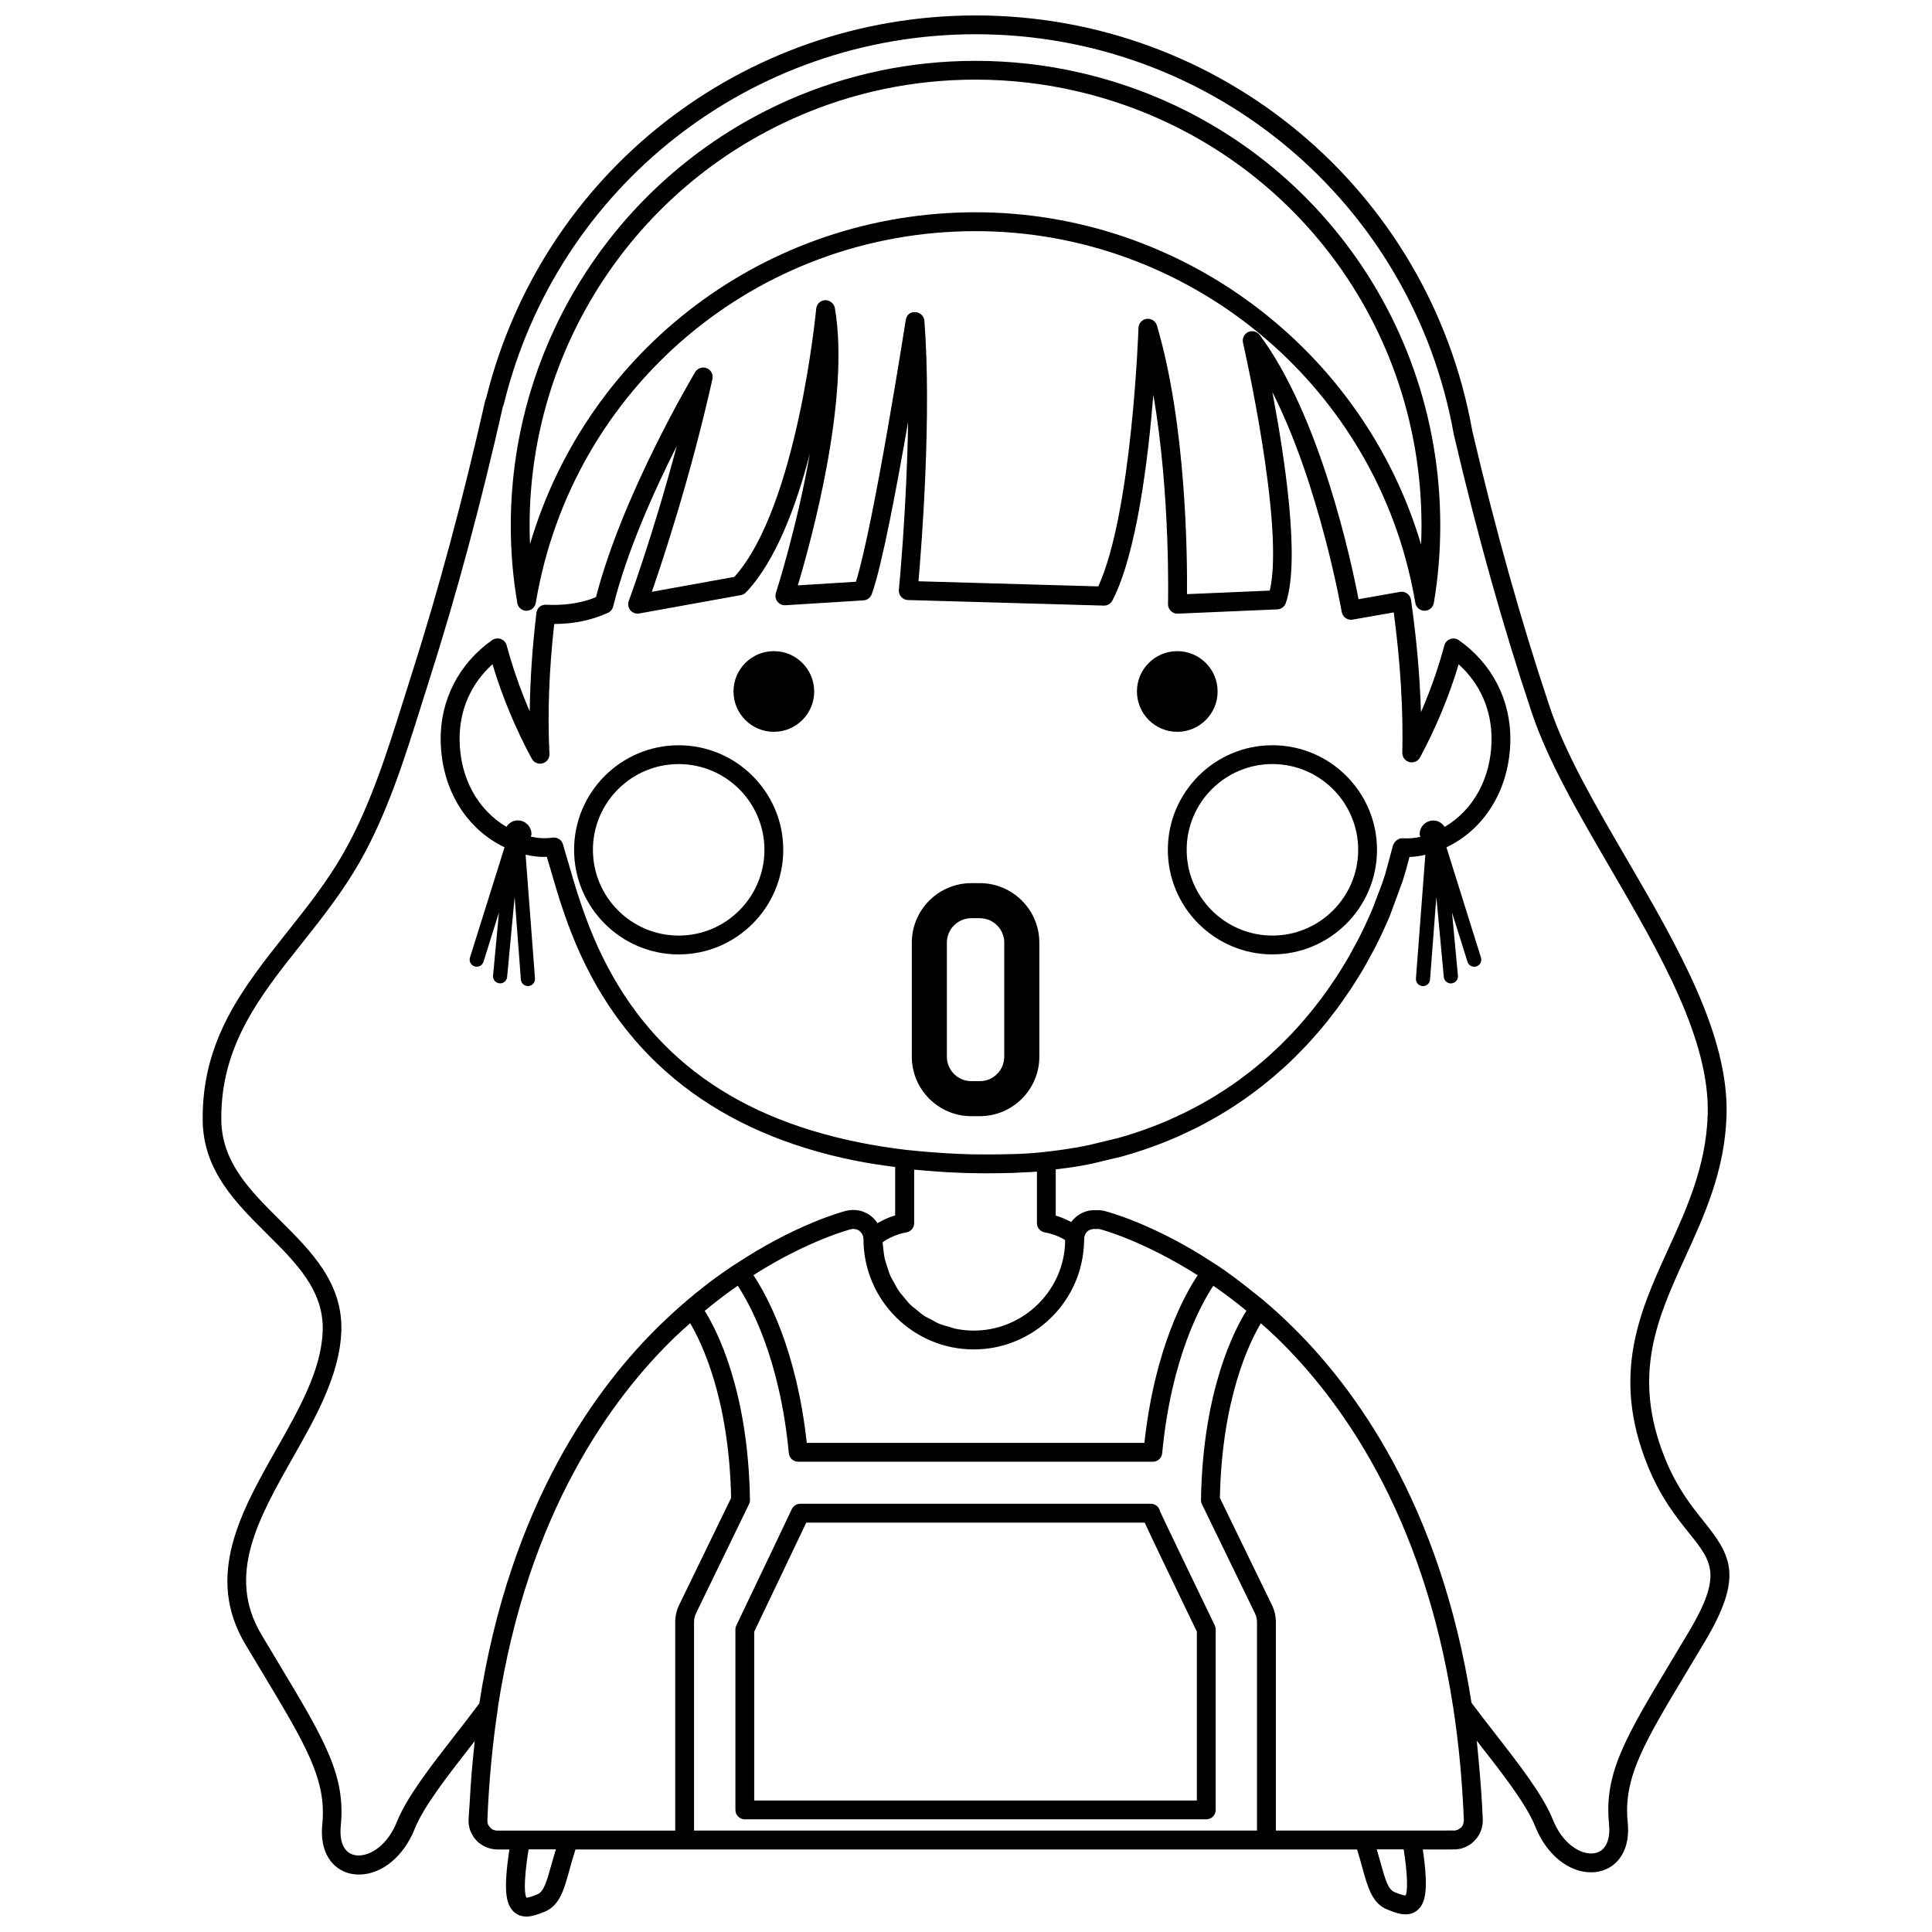 <?xml version="1.0" encoding="UTF-8"?>
<!-- Uploaded to: ICON Repo, www.svgrepo.com, Generator: ICON Repo Mixer Tools -->
<svg width="800px" height="800px" version="1.1" viewBox="144 144 512 512" xmlns="http://www.w3.org/2000/svg">
 <defs>
  <clipPath id="a">
   <path d="m197 148.09h406v503.81h-406z"/>
  </clipPath>
 </defs>
 <g clip-path="url(#a)">
  <path d="m595.54 547.21c-3.176-3.961-7.125-8.887-10.289-16.715-8.922-22.059-1.984-37.262 5.367-53.352 5.133-11.219 10.43-22.828 10.926-37.371 0.734-21.453-13.09-45.18-26.453-68.137-8.363-14.355-16.262-27.91-20.445-40.426-7.562-22.605-14.262-46.543-20.48-73.047-11.363-63.785-66.695-110.07-131.58-110.07-61.684 0-114.98 41.707-129.76 101.48-0.117 0.211-0.207 0.438-0.266 0.68-5.742 25.559-12.289 49.898-19.441 72.344l-2.16 6.832c-4.332 13.836-8.82 28.137-15.922 40.621-4.332 7.617-9.75 14.43-14.984 21.02-11.613 14.621-22.582 28.43-22.34 49.855 0.152 13.285 8.734 21.816 17.035 30.059 7.805 7.758 15.176 15.086 14.766 25.801-0.387 10.289-6.152 20.453-12.246 31.223-9.367 16.535-19.051 33.629-8.258 51.742l4.375 7.285c11.805 19.66 17.199 28.633 16.02 40.445-0.543 5.438 1.164 8.594 2.691 10.289 1.762 1.941 4.246 3.012 7.004 3.012 6.047 0 11.859-4.758 14.801-12.121 2.359-5.891 8.656-13.961 14.738-21.766 0.383-0.492 0.77-0.988 1.152-1.48-0.07 0.594-0.105 1.215-0.172 1.809-0.242 2.246-0.457 4.516-0.645 6.812-0.207 2.516-0.359 5.062-0.5 7.621-0.09 1.582-0.25 3.109-0.312 4.711h0.031c-0.016 0.215-0.02 0.418-0.02 0.535 0 0.109 0.039 0.465 0.055 0.574 0 0.035 0.105 0.586 0.105 0.621 0.035 0.195 0.09 0.398 0.141 0.578l0.16 0.473c0.039 0.121 0.223 0.504 0.281 0.613l0.336 0.648c0.055 0.105 0.262 0.418 0.328 0.52 0.039 0.055 0.105 0.141 0.18 0.227 0.051 0.066 0.109 0.145 0.195 0.246 0.059 0.09 0.145 0.176 0.23 0.25 0.059 0.066 0.098 0.105 0.172 0.191 0.047 0.047 0.105 0.109 0.191 0.188 0.16 0.16 0.348 0.332 0.488 0.422 0.105 0.086 0.227 0.176 0.23 0.176 0 0-0.004-0.004-0.023-0.023 0.035 0.031 0.16 0.117 0.289 0.195 0.023 0.016 0.086 0.066 0.09 0.066v-0.004c0.168 0.105 0.328 0.215 0.383 0.246 0.082 0.047 0.172 0.098 0.277 0.141 0.055 0.031 0.098 0.039 0.141 0.066 0.055 0.023 0.137 0.074 0.141 0.074 0.051 0.023 0.242 0.105 0.422 0.188 0.055 0.023 0.09 0.035 0.141 0.059 0.051 0.02 0.125 0.055 0.145 0.059 0.004 0 0.016 0 0.016 0.004 0.004 0 0.016 0.004 0.016 0.004 0.086 0.031 0.309 0.09 0.441 0.121 0.039 0.012 0.09 0.023 0.117 0.035 0.082 0.023 0.289 0.07 0.453 0.105 0.02 0 0.051 0.012 0.066 0.016l0.086 0.016c0.012 0 0.039 0.004 0.051 0.012 0.125 0.023 0.316 0.066 0.211 0.035h0.023l0.137 0.023c0.02 0 0.105 0.004 0.156 0.012 0.23 0.02 0.488 0.047 0.59 0.047h3.367c-1.621 10.625-0.91 14.117 0.762 16.105 0.645 0.766 1.812 1.676 3.738 1.676 1.441 0 2.926-0.492 4.852-1.289 3.965-1.648 5.113-5.805 6.559-11.059 0.453-1.648 0.953-3.465 1.594-5.43h207.13c0.555 1.75 0.996 3.371 1.406 4.856 1.449 5.262 2.594 9.418 6.559 11.039 1.93 0.801 3.414 1.301 4.863 1.301 1.914 0 3.09-0.906 3.734-1.672 1.598-1.895 2.359-5.359 0.852-15.527l8.605-0.004c0.246 0 0.484-0.023 0.488-0.059 0.023 0 0.059-0.004 0.086-0.012 0.203-0.004 0.562-0.059 0.73-0.098 0.086-0.016 0.406-0.105 0.492-0.133 0.109-0.023 0.629-0.211 0.742-0.258 0.18-0.059 0.379-0.16 0.539-0.262 0.176-0.07 0.66-0.352 0.812-0.465 0.023-0.02 0.055-0.039 0.09-0.066 0.176-0.105 0.344-0.238 0.492-0.379 0.012-0.004 0.016-0.012 0.023-0.02 0.18-0.133 0.312-0.258 0.348-0.301 0.105-0.09 0.418-0.438 0.508-0.551 0.117-0.105 0.383-0.418 0.48-0.551 0.125-0.172 0.246-0.348 0.418-0.648l0.277-0.523c0.047-0.086 0.289-0.645 0.316-0.742 0.035-0.086 0.156-0.492 0.18-0.586 0.004-0.023 0.105-0.469 0.109-0.5 0.02-0.086 0.086-0.434 0.102-0.523 0-0.016 0.047-0.625 0.051-0.641 0.004-0.082 0.016-0.539 0.016-0.621-0.207-5.16-0.59-10.23-1.062-15.25-0.02-0.242-0.047-0.488-0.07-0.73-0.156-1.633-0.281-3.289-0.469-4.902 0.277 0.352 0.551 0.707 0.82 1.055 6.07 7.777 12.344 15.824 14.691 21.703 2.949 7.367 8.758 12.125 14.801 12.125 2.762 0 5.238-1.066 7.004-3.012 1.531-1.691 3.234-4.848 2.684-10.289-1.168-11.82 4.219-20.793 16.031-40.457l4.359-7.281c10.359-17.348 7.055-22.879-0.207-31.926zm-222.71-74.855c0 16.133 13.121 29.258 29.23 29.258 14.59 0 27.039-10.887 28.969-25.305 0.18-1.293 0.266-2.621 0.316-4.41 0.012-0.039 0.02-0.082 0.031-0.117 0.266-1.219 1.137-2.172 2.934-2.082 0.047 0.004 0.559-0.016 0.609-0.016 0.227 0 0.43 0.023 0.676 0.09 0.105 0.031 11.012 2.812 25.805 12.188-3.41 5.098-11.375 19.336-14.121 44.414h-89.477c-2.734-24.973-10.656-39.227-14.141-44.445 14.57-9.285 25.695-12.125 25.668-12.125 0.086-0.012 0.172-0.031 0.262-0.055 0.137-0.02 0.332-0.051 0.371-0.055l0.004-0.016c0.188 0.02 0.504 0.047 0.598 0.047 0.145 0.031 0.281 0.066 0.43 0.074 0.039 0.012 0.07 0.016 0.086 0.02 0.145 0.098 0.363 0.195 0.523 0.262 0.074 0.074 0.336 0.312 0.422 0.371l0.332 0.383c0.047 0.098 0.191 0.395 0.246 0.48 0.016 0.031 0.176 0.551 0.191 0.586 0 0.137 0.016 0.266 0.039 0.402 0.004 0.012-0.004 0.031-0.004 0.051zm-91.625-110.94c-1.273 0-2.348 0.699-2.992 1.699-7.547-4.438-12.289-12.848-12.414-22.957-0.102-7.914 2.973-14.941 8.715-20.133 0.012 0.039 0.023 0.086 0.039 0.133 2.574 8.559 6.066 16.949 10.383 24.918 0.555 1.027 1.738 1.531 2.867 1.215 1.125-0.316 1.875-1.367 1.809-2.527-0.539-10.352-0.121-21.914 1.254-34.395 5.262-0.023 10.055-1.031 14.27-2.984 0.684-0.316 1.188-0.934 1.367-1.668 3.57-14.508 10.883-30.711 16.852-42.535-6.281 23.633-12.645 40.859-12.723 41.07-0.316 0.84-0.152 1.785 0.422 2.469 0.578 0.691 1.48 1.02 2.359 0.855l26.93-4.867c0.523-0.098 0.996-0.352 1.367-0.734 7.859-8.277 13.273-22.766 16.914-36.797-3.394 19.48-8.914 36.672-9.004 36.961-0.25 0.785-0.102 1.648 0.406 2.301 0.508 0.656 1.293 0.996 2.121 0.957l20.68-1.289c0.988-0.059 1.848-0.707 2.191-1.633 2.676-7.336 6.613-28.266 9.633-45.66-0.336 22.758-2.414 44.176-2.445 44.473-0.066 0.691 0.156 1.371 0.613 1.891 0.457 0.52 1.113 0.828 1.797 0.84l51.898 1.473c0.926 0.039 1.844-0.5 2.281-1.344 6.434-12.391 9.48-37.473 10.852-54.527 4.578 26.555 3.894 55.098 3.883 55.445-0.02 0.691 0.258 1.359 0.746 1.844 0.492 0.484 1.125 0.754 1.855 0.715l26.371-1.133c1.023-0.039 1.918-0.711 2.254-1.684 3.891-11.34-0.344-38.895-3.566-55.883 12.453 24.484 18.312 57.848 18.379 58.246 0.109 0.648 0.484 1.234 1.02 1.617 0.543 0.383 1.215 0.523 1.875 0.418l10.887-1.914c1.762 13.156 2.527 25.652 2.277 37.203-0.023 1.152 0.742 2.172 1.859 2.465 1.113 0.301 2.281-0.215 2.832-1.23 4.242-7.891 7.68-16.172 10.238-24.68 5.738 5.184 8.812 12.219 8.715 20.133-0.133 10.105-4.875 18.52-12.43 22.965-0.645-1.004-1.715-1.703-2.996-1.703-1.996 0-3.621 1.621-3.621 3.629 0 0.258 0.133 0.465 0.188 0.707-1.516 0.336-3.082 0.492-4.648 0.367-1.133-0.117-2.41 0.918-2.676 2.133l-1.98 7.336c-0.012 0.023-0.156 0.469-0.168 0.5l-0.516 1.562-0.207 0.609-2.41 6.344-0.211 0.488-0.348 0.832-0.344 0.797c-0.012 0.016-0.207 0.449-0.211 0.465l-0.902 1.969-0.383 0.82-0.258 0.527-0.363 0.73-0.449 0.906s-0.383 0.754-0.383 0.754l-2.367 4.352-0.387 0.664-0.598 1.031-0.297 0.484c-0.785 1.32-1.617 2.637-2.488 3.953l-2.223 3.246c-0.004 0-0.438 0.598-0.438 0.598l-0.781 1.078-0.418 0.551-2.312 2.961c-1.145 1.422-2.352 2.828-3.812 4.453l-1.078 1.176-0.371 0.402-2.793 2.836-0.406 0.402-2.769 2.586c-1.523 1.371-3.109 2.711-4.812 4.062l-3.215 2.434-0.48 0.344-1.406 0.996-0.516 0.336-1.43 0.961-0.438 0.281-1.691 1.082c-2.519 1.559-5.098 2.996-8.105 4.508l-4.242 1.98-0.473 0.207-1.562 0.66-0.551 0.227-2.117 0.836c-2.867 1.094-5.894 2.098-8.957 2.957l-8.012 1.941-0.754 0.145-2.09 0.398-0.527 0.086c-2.559 0.441-5.168 0.816-8.02 1.125h-0.008c-5.184 0.629-10.656 0.684-16.32 0.684-4.289 0-8.656-0.191-13.504-0.57-0.484-0.039-0.926-0.059-1.414-0.105-1.812-0.152-3.703-0.332-5.699-0.543-4.172-0.488-8.387-1.16-12.531-2-34.727-7.023-57.707-24.801-70.262-54.406l-1.168-2.871c-1.273-3.25-2.316-6.332-3.231-9.215 0-0.004-0.145-0.484-0.152-0.488l-0.211-0.68-0.145-0.48-0.172-0.574c0-0.012-0.16-0.539-0.168-0.551l-1.637-5.566-0.172-0.586-0.195-0.66c-0.293-0.938-0.555-1.883-0.812-2.84-0.328-1.23-1.527-2-2.777-1.828-1.926 0.289-3.883 0.16-5.773-0.258 0.051-0.238 0.18-0.434 0.18-0.684-0.012-1.996-1.633-3.621-3.641-3.621zm103 109.18c1.188-0.211 2.055-1.25 2.055-2.453v-14.172c0.648 0.066 1.25 0.105 1.879 0.16 0.664 0.059 1.34 0.121 1.984 0.172 1.113 0.09 2.195 0.168 3.258 0.238 0.625 0.039 1.266 0.086 1.875 0.121 1.082 0.059 2.137 0.105 3.184 0.141 0.539 0.02 1.102 0.051 1.637 0.066 1.457 0.039 2.902 0.059 4.336 0.066 0.086 0 0.172 0.004 0.258 0.004h0.047 0.031c2.602 0 5.16-0.023 7.703-0.102 0.797-0.023 1.586-0.09 2.383-0.125 1.324-0.066 2.656-0.098 3.965-0.211v13.637c0 1.211 0.867 2.242 2.055 2.453 1.93 0.344 3.742 1.027 5.426 2.031-0.012 1.008-0.066 2.016-0.203 3.012-1.602 11.969-11.93 20.992-24.031 20.992-1.641 0-3.25-0.172-4.801-0.488-0.539-0.109-1.039-0.328-1.566-0.473-0.984-0.273-1.98-0.52-2.906-0.91-0.625-0.262-1.188-0.629-1.789-0.945-0.762-0.398-1.547-0.762-2.258-1.238-0.629-0.418-1.184-0.938-1.777-1.414-0.594-0.484-1.219-0.938-1.77-1.477-0.586-0.574-1.082-1.234-1.602-1.863-0.453-0.543-0.941-1.062-1.344-1.652-0.488-0.699-0.875-1.473-1.289-2.227-0.332-0.609-0.699-1.195-0.984-1.832-0.344-0.781-0.586-1.621-0.855-2.445-0.223-0.695-0.48-1.375-0.641-2.102-0.18-0.789-0.262-1.629-0.363-2.449-0.086-0.637-0.16-1.273-0.191-1.926 1.91-1.293 4.062-2.191 6.297-2.59zm147.73 155.71c-0.004 0.074-0.047 0.469-0.047 0.543-0.02 0.098-0.105 0.398-0.117 0.488-0.02 0.047-0.145 0.434-0.168 0.473-0.109 0.105-0.262 0.367-0.359 0.492-0.121 0.066-0.238 0.145-0.348 0.227-0.117 0.059-0.223 0.125-0.336 0.242-0.035 0.016-0.109 0.055-0.203 0.105-0.195 0.066-0.48 0.16-0.488 0.168l-0.023 0.02c-0.02 0-0.039 0.004-0.059 0.012-0.105 0.016-0.211 0.031-0.293 0.051h-0.039v-0.016l-47.332 0.004v-55.238c0-1.594-0.379-3.184-1.078-4.586l-13.758-28.312c0.527-26.512 7.926-41.406 10.855-46.297 1.285 1.145 2.57 2.258 3.871 3.512 17.098 16.445 39.152 46.828 47.086 98.191 1.469 9.508 2.422 19.594 2.836 29.922zm-201.18-134.92c2.856-2.363 5.773-4.606 8.75-6.66 3.148 4.758 11.156 19.07 13.543 44.387 0.121 1.281 1.199 2.262 2.484 2.262h93.977c1.289 0 2.367-0.977 2.484-2.262 2.394-25.34 10.395-39.613 13.547-44.379 2.961 2.051 5.898 4.258 8.777 6.625-2.996 4.75-11.574 20.863-12.043 50.133-0.004 0.387 0.082 0.777 0.25 1.129l14.031 28.879c0.371 0.734 0.562 1.559 0.562 2.379v55.242l-149.19-0.004v-55.242c0-0.816 0.191-1.648 0.559-2.402l14.016-28.859c0.172-0.352 0.25-0.734 0.246-1.129-0.461-29.277-8.984-45.336-11.992-50.098zm-3.856 3.273c2.891 4.852 10.328 19.84 10.855 46.316l-13.75 28.312c-0.699 1.43-1.066 3.012-1.066 4.586v55.254h-28.207c-0.004 0-0.012 0.004-0.02 0.004h-12.742c-0.012 0-0.02-0.004-0.031-0.004l-4.613 0.004h-1.691c-0.102-0.023-0.227-0.047-0.352-0.059-0.035-0.004-0.07-0.016-0.105-0.02-0.039-0.012-0.066-0.016-0.105-0.023-0.023-0.004-0.047-0.012-0.066-0.016-0.031-0.004-0.059-0.012-0.09-0.02-0.105-0.086-0.121-0.086-0.309-0.133-0.031-0.016-0.066-0.031-0.098-0.047-0.07-0.055-0.145-0.102-0.223-0.156-0.02-0.016 0-0.004-0.055-0.039-0.074-0.066-0.152-0.125-0.176-0.141-0.023-0.023-0.051-0.047-0.074-0.07-0.059-0.07-0.117-0.137-0.191-0.211l0.012-0.004c-0.09-0.121-0.207-0.297-0.316-0.398h-0.004c-0.031-0.039-0.066-0.102-0.074-0.117l-0.188-0.508 0.023-0.016c-0.004-0.086-0.07-0.613-0.086-0.699h-0.004c0.004-0.023 0.004-0.055 0.004-0.086 0.402-10.168 1.34-20.121 2.777-29.578 0.012-0.074-0.012-0.145-0.004-0.223 0.004-0.035 0.012-0.07 0.016-0.105 7.918-51.402 29.977-81.82 47.086-98.281 1.301-1.242 2.582-2.383 3.867-3.523zm-36.793 143.56c-1.238 4.516-2.019 7.098-3.656 7.777-0.66 0.273-2.195 0.906-2.938 0.91-0.348-0.586-0.969-3.09 0.559-12.809h7.231c-0.441 1.453-0.844 2.852-1.195 4.121zm226.37 8.105c-0.734 0-2.289-0.641-2.961-0.922-1.629-0.664-2.41-3.25-3.648-7.758-0.309-1.102-0.641-2.297-1.012-3.547h7.144c1.547 10.16 0.625 12.051 0.477 12.227zm74.992-69.734-4.348 7.262c-12.398 20.637-18.055 30.059-16.711 43.523 0.289 2.828-0.223 5.109-1.43 6.445-1.023 1.133-2.359 1.371-3.293 1.371-3.269 0-7.688-2.777-10.172-8.988-2.613-6.535-9.113-14.867-15.391-22.922-2.121-2.719-4.223-5.422-6.16-8.027-8.195-52.516-30.879-83.727-48.488-100.66-2.055-1.984-4.086-3.828-6.051-5.496-0.316-0.281-0.613-0.539-0.918-0.785-0.82-0.691-1.672-1.324-2.504-1.988-3.102-2.508-6.367-4.984-9.629-7.152-0.047-0.031-0.098-0.031-0.141-0.055l-0.578-0.383c-16.141-10.621-28.762-13.766-28.84-13.785-0.605-0.16-1.246-0.246-1.906-0.246-0.223 0-0.438 0.012-0.297 0.023-0.055 0-0.598-0.023-0.656-0.023-2.457 0-4.672 1.254-6.086 3.152-1.309-0.699-2.656-1.301-4.086-1.703v-12.254c2.055-0.25 4.109-0.508 6.086-0.852 0.004 0 0.555-0.09 0.559-0.09l2.16-0.414c0.004 0 0.789-0.156 0.797-0.156l7.707-1.84c0.004 0 0.613-0.172 0.613-0.172 3.254-0.918 6.422-1.965 9.691-3.215l1.953-0.777s0.559-0.227 0.559-0.23l1.828-0.77c0.012-0.004 0.641-0.281 0.648-0.281l4.141-1.949s0.441-0.227 0.449-0.227c2.699-1.355 5.41-2.867 8.16-4.57 0.574-0.352 1.129-0.711 1.684-1.074l0.441-0.289c0.523-0.344 1.043-0.691 1.551-1.039l0.523-0.352 1.457-1.027c0.004 0 0.492-0.359 0.5-0.363l1.43-1.059c0.016-0.004 0.414-0.316 0.43-0.328l1.586-1.223c1.727-1.371 3.394-2.777 5.129-4.332l1.324-1.219c0.004 0 0.398-0.371 0.398-0.371l1.203-1.164c0.004 0 0.465-0.441 0.465-0.449l2.938-3.008c0.004-0.004 0.523-0.562 0.523-0.57l1.02-1.117c1.309-1.457 2.574-2.938 3.969-4.66l2.457-3.18c0.004-0.012 0.344-0.453 0.348-0.465l0.719-0.996 0.422-0.59 2.332-3.391c0.906-1.371 1.773-2.75 2.602-4.133 0 0 0.312-0.492 0.312-0.5l0.641-1.109s0.402-0.684 0.402-0.691l2.465-4.535 0.371-0.742 0.508-1.02c0.004-0.012 0.387-0.789 0.395-0.801l0.223-0.465c0.004-0.012 0.223-0.457 0.227-0.469 0-0.004 0.379-0.828 0.383-0.832 0.266-0.562 0.523-1.133 0.746-1.648l0.379-0.836c0.004-0.016 0.195-0.457 0.203-0.48l0.363-0.855s0.207-0.504 0.211-0.508l3.258-8.863c0.016-0.035 0.156-0.484 0.168-0.516l0.523-1.742c0.004-0.016 0.281-0.945 0.289-0.969l0.871-3.273c1.426-0.031 2.832-0.246 4.203-0.57l-2.488 32.777c-0.082 1.039 0.699 1.934 1.734 2.016 0.039 0 0.09 0.004 0.137 0.004 0.973 0 1.789-0.75 1.867-1.734l1.668-21.879 1.977 21.199c0.09 0.973 0.91 1.703 1.875 1.703 0.059 0 0.109-0.004 0.172-0.012 1.031-0.098 1.793-1.012 1.699-2.047l-1.57-16.742 4.102 13.074c0.312 0.988 1.367 1.543 2.348 1.23 0.992-0.312 1.543-1.367 1.223-2.352l-9.148-29.215c10.27-4.918 16.766-15.547 16.938-28.383 0.117-10.664-4.856-20.324-13.648-26.512-0.672-0.469-1.531-0.578-2.281-0.309-0.762 0.277-1.352 0.91-1.562 1.699-1.621 6.016-3.699 11.934-6.203 17.684-0.277-9.457-1.16-19.426-2.637-29.766-0.102-0.672-0.457-1.266-1.004-1.668-0.543-0.398-1.219-0.551-1.898-0.438l-11.004 1.934c-1.949-10.152-10.141-48.453-26.191-70.023-0.711-0.945-1.988-1.258-3.047-0.777-1.074 0.5-1.648 1.672-1.379 2.828 0.117 0.504 11.113 48.738 7.094 65.695l-21.938 0.941c0.098-9.926-0.18-44.875-7.969-71.191-0.344-1.168-1.457-1.898-2.707-1.77-1.215 0.156-2.141 1.168-2.18 2.398-0.016 0.5-1.699 49.051-10.66 68.504l-47.641-1.355c0.848-9.707 3.516-43.938 1.566-69.012-0.098-1.266-1.125-2.254-2.387-2.301-1.465-0.16-2.367 0.863-2.562 2.109-0.086 0.559-8.453 54.164-13.191 69.328l-15.402 0.961c3.508-11.688 13.961-49.586 9.812-73.512-0.211-1.234-1.5-2.16-2.555-2.066-1.254 0.051-2.273 1.02-2.387 2.266-0.051 0.523-4.992 52.488-21.688 71.066l-21.871 3.953c3.059-8.801 10.352-30.828 16.062-56.402 0.262-1.195-0.379-2.41-1.516-2.856-1.133-0.465-2.434-0.012-3.062 1.039-0.789 1.328-19.281 32.469-26.285 59.641-3.344 1.367-7.144 2.055-11.309 2.055-0.656 0-1.285-0.016-1.875-0.051-1.43-0.109-2.449 0.898-2.606 2.195-1.09 9.184-1.676 17.91-1.77 26.066-1.969-4.539-3.668-9.184-5.082-13.879-0.363-1.199-0.707-2.41-1.031-3.617-0.215-0.785-0.797-1.414-1.562-1.691-0.762-0.273-1.613-0.16-2.289 0.309-8.797 6.191-13.77 15.852-13.637 26.516 0.156 12.832 6.656 23.469 16.93 28.379l-9.164 29.215c-0.312 0.988 0.246 2.039 1.23 2.352 0.992 0.312 2.047-0.242 2.352-1.23l4.102-13.074-1.566 16.742c-0.102 1.031 0.66 1.949 1.691 2.047 0.059 0.004 0.117 0.012 0.176 0.012 0.953 0 1.773-0.73 1.863-1.703l1.984-21.199 1.656 21.879c0.082 0.984 0.902 1.734 1.867 1.734 0.051 0 0.102 0 0.145-0.004 1.031-0.082 1.805-0.977 1.727-2.016l-2.488-32.793c1.832 0.43 3.719 0.66 5.621 0.57 0.098 0.324 0.18 0.641 0.281 0.945l0.207 0.684c0 0.012 0.18 0.629 0.188 0.637l1.633 5.535 0.145 0.492 0.18 0.613 0.18 0.57 0.188 0.613c0.004 0 0.176 0.574 0.176 0.578 1.094 3.461 2.18 6.555 3.344 9.523l1.219 2.988c13.047 30.754 37.891 50.039 73.844 57.309 3.535 0.715 7.144 1.238 10.734 1.707v12.828c-1.641 0.469-3.199 1.203-4.695 2.062-0.074-0.117-0.152-0.246-0.18-0.293-0.035-0.047-0.453-0.551-0.488-0.594-0.102-0.133-0.48-0.508-0.594-0.621-0.047-0.039-0.367-0.316-0.414-0.359-0.191-0.152-0.359-0.277-0.371-0.277-0.055-0.035-0.133-0.086-0.215-0.141-0.117-0.09-0.277-0.191-0.469-0.289-0.066-0.031-0.398-0.191-0.465-0.215l-0.004 0.016c-0.242-0.117-0.5-0.23-0.543-0.258-0.051-0.02-0.105-0.039-0.168-0.059-0.172-0.07-0.336-0.137-0.262-0.082-0.09-0.031-0.59-0.16-0.68-0.18-0.105-0.023-0.406-0.082-0.152-0.023-0.105-0.023-0.648-0.102-0.754-0.109-0.172-0.02-0.359-0.02-0.23 0-0.309-0.047-0.77-0.039-1.062 0.016-0.215 0-0.441 0.023-0.742 0.09-0.176 0.016-0.348 0.051-0.52 0.102-0.906 0.227-13.418 3.566-29.422 14.203-0.023 0.016-0.059 0.016-0.09 0.035-0.176 0.117-0.324 0.223-0.5 0.336-0.152 0.105-0.297 0.18-0.449 0.289-0.152 0.105-0.301 0.223-0.449 0.324-5.184 3.477-9.004 6.664-11.094 8.438l-0.488 0.418c-0.039 0.031-0.055 0.082-0.09 0.109-0.25 0.211-0.508 0.402-0.75 0.613-1.773 1.535-3.559 3.164-5.34 4.883-17.645 16.973-40.355 48.25-48.523 100.89-1.996 2.699-4.176 5.508-6.383 8.332-6.297 8.082-12.812 16.434-15.426 22.984-2.484 6.207-6.898 8.984-10.176 8.984-0.941 0-2.273-0.238-3.301-1.371-1.203-1.328-1.715-3.621-1.43-6.438 1.352-13.461-4.309-22.883-16.707-43.508l-4.352-7.273c-9.316-15.625-0.754-30.73 8.305-46.727 6.121-10.812 12.453-21.992 12.898-33.488 0.488-12.902-8.016-21.355-16.238-29.523-7.934-7.891-15.434-15.34-15.562-26.582-0.227-19.652 10.203-32.793 21.254-46.699 5.356-6.742 10.887-13.707 15.418-21.66 7.359-12.941 11.926-27.504 16.34-41.59l2.156-6.812c7.16-22.461 13.707-46.793 19.461-72.336 0.105-0.191 0.188-0.398 0.238-0.609 14.137-57.691 65.547-98.027 125.07-98.027 62.457 0 115.73 44.562 126.69 106.09 6.277 26.781 13.027 50.863 20.633 73.617 4.348 13.004 12.375 26.773 20.871 41.352 13.008 22.34 26.465 45.438 25.773 65.453-0.465 13.551-5.551 24.695-10.469 35.473-7.465 16.348-15.184 33.25-5.461 57.297 3.441 8.508 7.648 13.754 11.023 17.965 6.098 7.613 8.879 11.078-0.172 26.273z"/>
 </g>
 <path d="m323.86 396.93c15.277 0 27.711-12.434 27.711-27.715s-12.434-27.711-27.711-27.711c-15.281 0-27.719 12.43-27.719 27.711s12.434 27.715 27.719 27.715zm0-50.441c12.523 0 22.723 10.191 22.723 22.723s-10.191 22.727-22.723 22.727c-12.535 0-22.73-10.195-22.73-22.727s10.191-22.723 22.73-22.723z"/>
 <path d="m453.49 369.21c0 15.281 12.438 27.715 27.719 27.715 15.277 0 27.711-12.434 27.711-27.715s-12.434-27.711-27.711-27.711c-15.277-0.004-27.719 12.426-27.719 27.711zm27.719-22.727c12.523 0 22.723 10.191 22.723 22.723 0 12.527-10.195 22.73-22.723 22.73-12.535 0-22.73-10.195-22.73-22.727s10.199-22.727 22.73-22.727z"/>
 <path d="m430.48 163.31c-9.113-2.117-18.516-3.184-27.941-3.184-17.168 0-33.801 3.473-49.438 10.328-44.793 19.645-73.738 63.934-73.738 112.83 0 6.856 0.57 13.738 1.664 20.043 0 0.316 0.066 0.664 0.18 0.957 0.379 0.957 1.305 1.578 2.316 1.578 0.09 0 0.176-0.004 0.262-0.016 1.117-0.121 2.012-0.961 2.203-2.07 9.551-57.086 58.566-98.52 116.55-98.52 56.004 0 104.71 39.781 115.8 94.594 0.273 1.301 0.52 2.606 0.734 3.918 0.195 1.203 1.234 2.086 2.453 2.086h0.004c1.215 0 2.254-0.883 2.457-2.082 1.133-6.688 1.699-13.578 1.699-20.488 0.008-57.641-39.145-106.97-95.203-119.97zm90.117 124.99c-15.324-51.609-63.348-88.047-118.06-88.047-55.316 0-102.8 36.188-118.08 87.953-0.07-1.648-0.105-3.289-0.105-4.934 0-46.918 27.773-89.41 70.754-108.26 15-6.574 30.953-9.91 47.43-9.91 9.043 0 18.066 1.027 26.809 3.059 53.797 12.477 91.367 59.809 91.367 115.11 0 1.676-0.035 3.352-0.109 5.023z"/>
 <path d="m338.89 575.83v47.816c0 1.379 1.117 2.492 2.492 2.492h122.3c1.375 0 2.488-1.113 2.488-2.492v-47.816c0-0.379-0.082-0.746-0.246-1.09-5.582-11.547-14.07-29.211-14.504-30.223-0.23-1.164-1.254-2.004-2.445-2.004h-92.887c-0.988 0-1.891 0.594-2.289 1.5-0.383 0.875-8.977 18.863-14.66 30.738-0.16 0.336-0.246 0.707-0.246 1.078zm4.988 0.57c1.984-4.141 11.148-23.301 13.793-28.895h89.688c1.305 2.863 4.727 10.078 13.82 28.898v44.754h-117.3z"/>
 <path d="m401.41 439.8h2.254c8.691 0 15.77-7.074 15.77-15.77v-30.215c0-8.695-7.078-15.773-15.77-15.773h-2.254c-8.695 0-15.773 7.078-15.773 15.773v30.215c0 8.695 7.082 15.77 15.773 15.77zm-6.481-45.984c0-3.57 2.902-6.484 6.481-6.484h2.254c3.57 0 6.473 2.91 6.473 6.484v30.215c0 3.57-2.902 6.484-6.473 6.484h-2.254c-3.578 0-6.481-2.91-6.481-6.484z"/>
 <path d="m466.68 327.25c0 5.902-4.785 10.688-10.688 10.688-5.906 0-10.691-4.785-10.691-10.688 0-5.906 4.785-10.691 10.691-10.691 5.902 0 10.688 4.785 10.688 10.691"/>
 <path d="m359.77 327.25c0 5.902-4.785 10.688-10.691 10.688-5.902 0-10.691-4.785-10.691-10.688 0-5.906 4.789-10.691 10.691-10.691 5.906 0 10.691 4.785 10.691 10.691"/>
</svg>